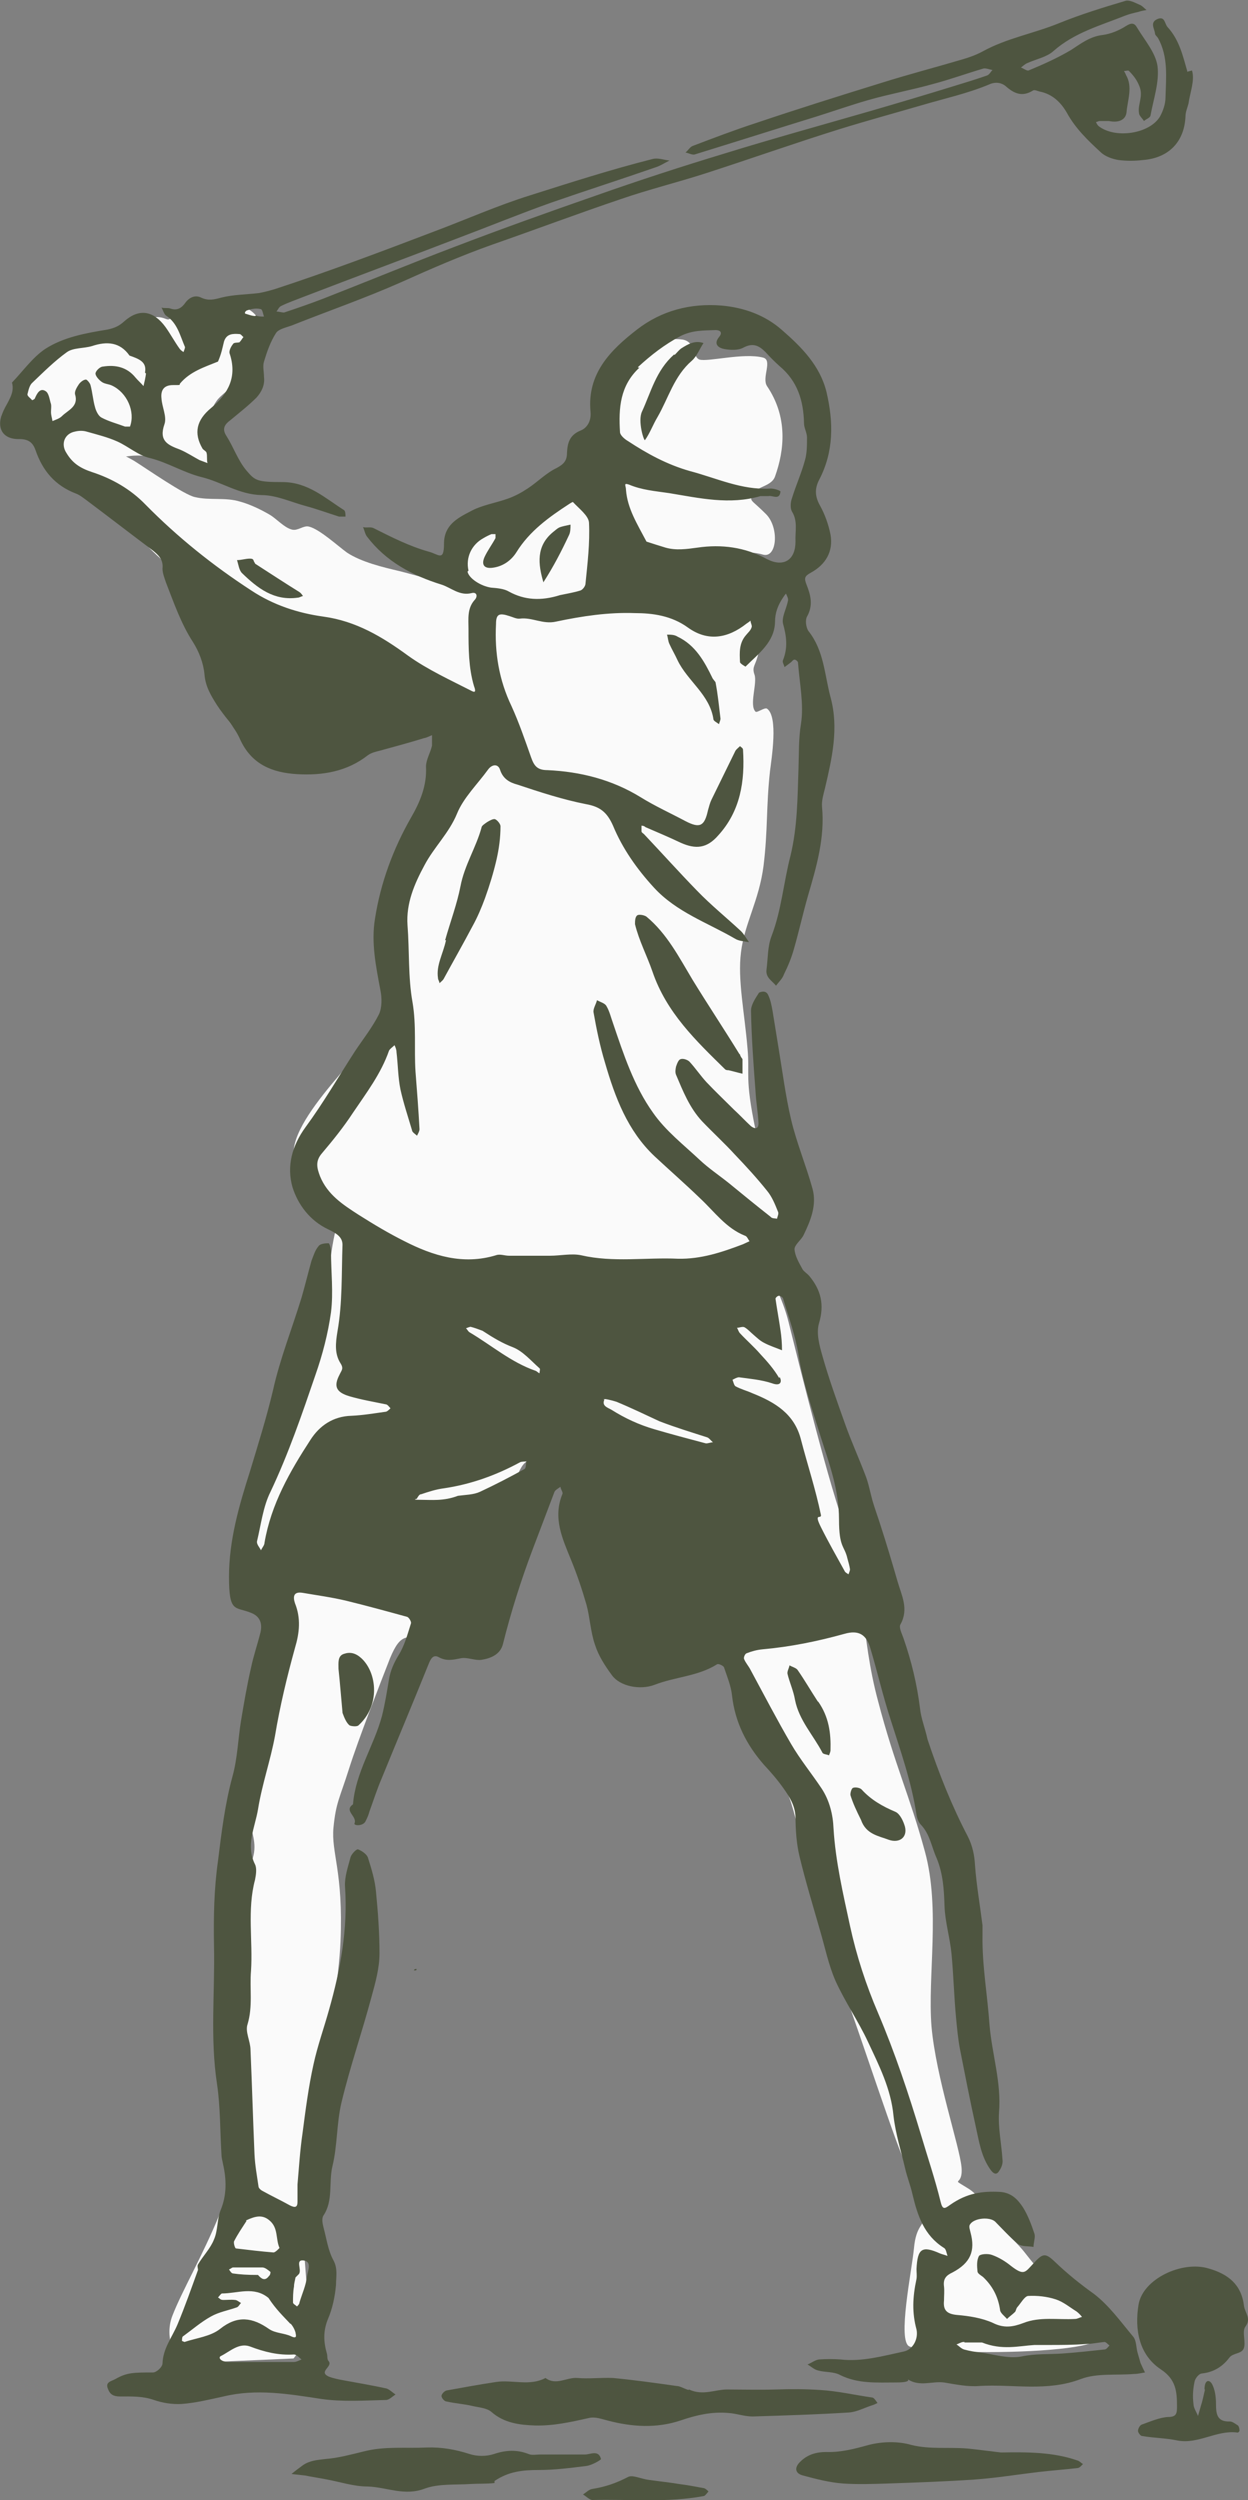 <?xml version="1.0" encoding="UTF-8"?>
<svg id="a" xmlns="http://www.w3.org/2000/svg" version="1.1" viewBox="0 0 249.6 499.9">
  <rect x="0" y="0" width="249.6" height="499.9" fill="#808080" stroke="none"/>
  <!-- Generator: Adobe Illustrator 29.5.1, SVG Export Plug-In . SVG Version: 2.1.0 Build 141)  -->
  <defs>
    <style>
      .st0 {
        fill: #fafafa;
        fill-rule: evenodd;
      }

      .st1 {
        fill: #4e5540;
      }
    </style>
  </defs>
  <g id="the_white_parts">
    <path class="st0" d="M90.9,141.1c-.8,0-2.8,1.9-2.8,2.4.4,5.2-.9,10.7-1.6,15.8-1.1,7.3-8.1,14.6-9.5,26.4-.8,6.2.3,16.1-.6,18.6-1.4,4.3-19.7,19.9-17.5,27.6,5,17.4,15.9,19.6,32.1,21.2,8.5.9,16.7,3.4,25.4,2.7,4.6-.4,8.7-2.7,13.2-3.3,6.6-.8,12.4,4.4,19.2,2.2,2.9-1,4.4-4.1,5.4-6.7,4.7-11.6-.9-11.5-3.1-22.1s-1.1-10.9-1.6-16.3c-.6-7.2-2-13.7-1.3-19.2.7-5.7,3.6-10.3,4.5-17.2.9-7.3.5-11.7,1.3-19,.3-2.5,1.7-10.9-.6-12.5-.5-.3-2,.9-2.3.6-1.3-1.3.4-5.7-.2-7.4-.6-1.7.3-1.8.8-4.4.8-3.8,2.5-7.4,3.9-10.8,1.4-3.3-3.2-4.8-3.6-5-7-3.9-2.8-4.8.6-3.8,2.8.8,3.3-5.4.6-8.1s-3.1-2.5-2.9-3.4c.4-2.2,3.9-1.9,4.7-4.1,1.9-5.3,2.6-11.9-1.6-18.1-1.1-1.7,1.2-5.2-.8-5.7-3.9-1-11,.9-12.7.4-1.4-.5-.8-3.6-3.4-4-6.9-1-13.4,6.2-17.1,11.1-1.8,2.4-.5,7.1-1.8,9.8-.6,1.2-3,1.8-3.8,2.5-1.1,1.1.2,4.2-1.6,5.4-5,3.3-21,8.9-23.1,15.1-1.4,4.3,4.4,4.2,5.6,6.5.7,1.3-3.2,8.2-3.4,10.2-.3,1.8,6.4,11.1,3.6,12.5-1.1.5-2.6.3-3.9.2h0Z"/>
    <path class="st0" d="M94.2,145.9c-1.6-.5-2.7-1.6-4.5-1.7-6.9-.6-11.8,2-18,4.5-2.1.8-4.8.3-7.1.6-4.1.5-7.2,2.7-11.5.9-5-2.2-8.7-6.6-10.1-11.9-.8-2.9-.3-6.1-1.1-9-1.1-4.1-3.8-6.9-5.7-10.6-1.1-2.3-2.2-5.2-4.1-7-4.1-3.7-7.6-8-11.8-11.7-2.6-2.3-6.4-3.7-9.3-5.6-.9-.6-4.5-5.6-3.5-6.6.2-.2.4-.9.8-1.3,3.9-3.9,10.6-1.1,15,.4,1.8.6,3.4,1.9,5.2,2.6.1,0,2.2,1,2.2,1,0-.4-.9-1.5-1.1-2.1-.5-1.6-.7-3.3-1-5-.6-3.5,1.5-7,.7-9.4-.8-2.3-3.3-3.2-4-5.3-.4-1.2-.6-3.6,1.1-4.2,1.5-.5,3.2-1.1,4.9-1.1s2,.7,2.6.4c.8-.4,1.6-1.7,2.5-2.2,1.7-.9,3.2,1.7,4.7,1.4.8-.2,1.1-1.1,1.8-1.5,3.1-1.5,7.5-.3,8.8,2.4,1,2-2.5,4.8-3.2,6.3-1.1,2.2-1,4.7-2.1,6.7-.7,1.3-2.3,2.1-3.1,3.3-1,1.4-1.6,3.2-2.2,4.8-.7,2,0,4.1.6,6.1.2.7,1.3,2.9.9,3.6-.4.8-3.9-.4-4.4-.5-2.4-.6-4.3-2.3-6.6-3.1-2.2-.8-4.6-.8-6.8-1.6h-.4c-2.1-.8-5-2-5-1.8s1.2.9,1.4,1c1.9,1.5,4.1,2.3,6.1,3.5,2.4,1.5,10,6.8,12.1,7.2,2.9.7,6.1,0,9,.9,1.9.5,4.2,1.6,5.9,2.6,1.4.8,2.9,2.6,4.5,3,1.2.3,2.3-.9,3.4-.6,2.1.5,5.8,3.9,7.6,5.2,2.9,1.9,7.1,2.9,10.5,3.7,3.2.8,6.6,1.9,9.8,2.4,2.5.4,5.5.4,7.2,2.4,1.9,2.3,1.1,6.1,1.5,8.8.4,3.2,2.1,6.3,2.3,9.4.6,7.2-2.5,7.1-6.6,8.2h0v.5Z"/>
    <path class="st0" d="M16.6,90.5c-1.3,0-6.6,0-7.6-.7-1.7-1-3.1-2.5-4.9-3.3-1-.4-2.4,0-3.2-.5-.8-.6-.8-2.6-.4-3.4,1.1-2.5,2.8-4.9,4.4-7.1,1-1.3,1.6-2.4,3-3.5.8-.6,1.8-.7,2.7-1.1,1.2-.4,2.4-.9,3.5-1.4,1.4-.7,2.9-1.7,4.4-2.2,3.7-1.1,8.1.2,11.2,2.4,1.3.9,3.3,2.7,3.6,4.2.3,1.3,0,2.9.2,4.3.5,2.5,2.3,5,2.2,7.6,0,.7-.3,1.3-.5,1.9-.3.7-.5,1.7-1,2.3-1.6,1.9-4.9,1-7,1.1-1.4,0-2.5.4-3.9.2-1.3-.2-2.5-.8-3.9-1-.9,0-1.9.2-2.8,0h0v.2Z"/>
    <path class="st0" d="M35.7,472.6l23-1s2.9-3,2.8-10c0-6.9-1.7-18.5-1.2-23.9s7.2-35.3,7.8-49.4-1.9-17.8-1.4-22.9c.5-5,1.2-5.7,3.1-11.7s6.1-16.7,8.2-22.1c2.2-5.3,3.4-4.3,7.8-4,4.5.3,7.2,2.4,8.8-.8,1.6-3.1,6.9-31.4,10.4-34.3,3.5-3,7.3-10.6,9.3,3.6s5.6,34.5,7.8,36.1,9.8.5,14.2-1.6,7-2.3,8.4,1.5,11,21.9,13.1,27.2c2.1,5.3,6.1,26.9,9,33.5,2.8,6.6,10.7,31.1,13.5,38s4.4,11.5,4.5,12.8c0,1.3-1.6,1.5-2,5.9s-3.4,18.7-.9,19.7c2.4,1,15.6,1.5,26.2.8,10.6-.7,15.3-2.3,12.2-5.8-3.2-3.5-10-7.2-13.2-11.1s-1.8-2.6-6.9-7.7c-5.1-5-3.5-6-6.9-8-3.4-2.1-.6,0-1-4.1-.4-4.2-5.1-17.9-6-28.1-.8-10.1,1.8-23.5-1.3-34.9s-6-17.2-9.4-30.2c-3.5-13-2.7-24.4-6.2-33.5s-9.4-33.1-11.7-42.3c-2.3-9.2-9.8-19.1-9.8-19.1,0,0-38.9-2.6-47-2.4-8.1.2-30.6-3.7-32.4-.5s-2.4,9-3.2,16.2c-.8,7.2.7,6.6-5,16.5-5.7,9.9-14,31.2-13.9,36.4s4.4,6.8,5.7,10.4,4.4,8.9,2.1,18.4c-2.2,9.5-4.6,18.5-4.4,22.2.2,3.6,1.6,5.6.9,8.6s-2.6,9.2-4.4,20.2c-1.8,11,0,19.3,0,29.6s1,13.7-2.4,22-7.5,15.3-9.4,20.2c-1.9,4.8,1.2,9.3,1.2,9.3h0v.3Z"/>
  </g>
  <g id="the_green_parts">
    <path class="st1" d="M129.9,495.9c2.2.3,4.1.5,5.9.8,1.6.2,3.2.5,4.8.8.4,0,.8.4,1.1.7-.3.3-.6.8-.9.9-7.4,1.4-14.9.6-22.3.8-.6,0-1.2-.7-1.9-1.1.6-.4,1.2-1,1.8-1.1,2.6-.4,4.9-1.2,7.2-2.4.9-.5,2.6.4,4.3.6h0Z"/>
    <path class="st1" d="M99,496.5c-1.8.2-3.3.1-4.9.2-3,.2-6.3-.1-9.1.9-4.1,1.6-7.7-.3-11.5-.4-2.7,0-5.4-.9-8.1-1.4-1.5-.3-2.9-.5-4.4-.8-.9-.1-1.8-.2-2.7-.3.7-.6,1.4-1.1,2.2-1.7,1.4-1,2.9-1.1,4.6-1.3,2.6-.2,5.1-.9,7.6-1.5,4.2-1.1,8.4-.6,12.7-.8,2.9-.1,5.7.4,8.5,1.3,1.5.5,3.4.5,4.9,0,2.4-.8,4.6-.9,6.9,0,.7.3,1.5.1,2.3.1h9c1.1,0,2.7-1,3.2.9,0,.2-1.9,1.3-3,1.4-3.2.4-6.3.8-9.5.8s-6,.3-8.8,2.2h0v.4Z"/>
    <path class="st1" d="M200,490.4c5.5-.1,10.6-.1,15.5,1.6.4.1.7.5,1.1.7-.3.3-.6.7-1,.8-2.6.3-5.3.5-7.9.8-4.2.5-8.5,1.2-12.7,1.5-5.8.4-11.6.6-17.4.8-3,.1-6.1.2-9,0-2.7-.2-5.4-.9-8-1.6-1.6-.4-1.8-1.6-.5-2.8,1.4-1.4,3.2-1.9,5.1-1.9,2.9.1,5.6-.6,8.5-1.4,2.7-.7,5.9-.8,8.6,0,3.7.9,7.4.4,11.1.7,2.1.2,4.2.5,6.8.8h-.2Z"/>
    <path class="st1" d="M240.9,477.8c0-1.9.9-2.1,1.5-1.1.6,1.1.8,2.6.8,4,0,2,.2,3.6,2.8,3.5.5,0,1.1.5,1.6.8.2.2.3.7.3,1s-.4.5-.5.4c-4.1-.5-7.8,2.4-11.9,1.6-2.4-.5-4.8-.5-7.1-.9-.3,0-.8-.7-.8-1,0-.5.4-1.2.8-1.3,1.7-.6,3.5-1.4,5.2-1.5,1.7,0,1.8-.7,1.8-2.1,0-3-.2-5.4-3.2-7.4-4.4-2.9-5.3-8-4.5-12.9.8-5.2,8.7-8.9,14-7.3,3.9,1.1,6.6,3.2,7.1,7.5.2,1.4,1.5,2.5.3,4.1-.8,1,.2,3.3-.4,4.5-.5,1-2.1.8-2.8,1.7-1.2,1.6-2.9,2.9-5.5,3.2-.6,0-1.4,1-1.5,1.7-.3,1.4-.4,2.9-.2,4.4,0,.8.6,1.6.9,2.4.2-.7.4-1.4.6-2.1.3-.9.5-1.9.8-3.2h-.1Z"/>
    <path class="st1" d="M137.8,477.8c2.8,1.3,5.2,0,7.6,0s6.6.1,9.8,0c2.9-.1,5.9-.1,8.8.1,3.5.2,6.9,1,10.4,1.5.4,0,.8.7,1.1,1.1-.4.2-.8.4-1.2.5-1.5.5-3,1.3-4.5,1.4-6.4.4-12.9.6-19.3.8-1.6,0-3.2-.6-4.8-.7-3.3-.3-6.4.4-9.6,1.5-4.8,1.6-9.7,1.3-14.6,0-1.2-.3-2.5-.8-3.7-.5-3.6.8-7.1,1.6-10.8,1.5-3.1-.1-6.2-.5-8.7-2.7-.9-.8-2.5-.9-3.8-1.2-1.7-.4-3.4-.5-5.2-.9-.4,0-1-.7-1-1.1s.6-1,1-1.1c3.3-.6,6.6-1.2,9.9-1.7s6.7.9,9.9-.8c2.1,1.6,4.3-.2,6.4,0,2.3.2,4.7-.1,7.1,0,4.2.4,8.5,1,12.7,1.6.7,0,1.4.5,2.4.8h0Z"/>
    <path class="st1" d="M237.5,14.4c-.9-3.1-1.6-6.4-4-9-.6-.7-.5-2.2-2-1.6-1.6.7-.6,1.9-.5,2.9,0,.3.4.6.6.9,2.1,3.8,1.6,7.9,1.5,11.9,0,1.3-.5,2.7-1.1,3.8-2.1,3.5-9,4.5-12.3,1.9-.2-.2-.4-.5-.5-.8.2,0,.5-.2.7-.2h1.9c1.9.4,3.3-.2,3.5-1.7.2-2.5,1.3-5.1-.1-7.5-.1-.3-.3-.6-.4-.8.4,0,.9-.2,1,0,.9.9,1.6,1.8,2.1,3.1.8,2-.4,3.6-.1,5.3,0,.5.6,1,1,1.6.4-.4,1.2-.6,1.3-1.1.6-3.3,1.8-6.7,1.4-9.9-.4-2.7-2.6-5.2-4.1-7.7-.5-.9-1.1-1-2.2-.3-1.4.9-3.1,1.6-4.7,1.8-2.5.3-4.3,1.7-6.3,3-2.7,1.6-5.6,2.9-8.5,4.1-.3.1-1-.4-1.5-.6.4-.3.8-.7,1.3-.9,1.8-.8,3.9-1.2,5.2-2.4,4.2-3.7,9.4-5.1,14.4-7.1.8-.3,1.6-.5,2.5-.7.6-.2,1.1-.3,1.7-.4-.5-.4-.9-.9-1.5-1.1-.9-.4-2-1-2.8-.7-4.4,1.3-8.9,2.7-13.1,4.4-5.1,2.1-10.5,3-15.4,5.7-1.3.7-2.7,1.2-4.1,1.6-5.4,1.6-10.8,3-16.2,4.7-8.4,2.6-16.7,5.2-25,8-4.3,1.4-8.5,3-12.7,4.6-.5.2-.9.9-1.4,1.3.6.1,1.3.5,1.8.4,8.1-2.5,16.3-5.1,24.4-7.6,3.5-1.1,6.9-2.3,10.4-3.3,4.2-1.2,8.6-2,12.9-3.2,3.4-.9,6.7-2.1,10.1-3.1.5-.1,1.2.2,1.8.3-.4.4-.6.9-1.1,1.1-2.3.8-4.6,1.5-6.9,2.2-5.5,1.7-10.9,3.3-16.4,4.9-9.7,2.8-19.5,5.5-29.2,8.5-8.6,2.6-17.2,5.4-25.7,8.4-9.5,3.3-19,6.7-28.4,10.3-8.7,3.3-17.4,6.9-26.1,10.3-2.6,1-5.2,1.9-7.9,2.8-.4,0-1-.2-1.5-.2.3-.4.5-.9.9-1.1,1.4-.7,2.9-1.2,4.4-1.8,10.4-4,20.9-7.9,31.3-11.9,6.1-2.3,12.2-4.8,18.4-7,6.9-2.4,13.8-4.6,20.7-7,1-.3,1.9-.9,2.9-1.4-1.1-.1-2.3-.6-3.4-.3-8.3,2.1-16.4,4.7-24.6,7.3-6.4,2-12.7,4.8-19.1,7.2-10.5,4-21.1,8-31.8,11.5-1,.3-2.1.6-3.2.8-2.5.3-5.1.3-7.5.9-1.5.4-2.6.7-4.1,0-1-.5-2.2-.2-3.1,1-.7,1-1.6,1.7-3,1.2-.5-.2-1.2,0-1.8-.2.3.5.5,1.3.9,1.6,2.3,1.5,2.8,4,3.8,6.3,0,.3-.2.7-.3,1-.3-.2-.6-.4-.8-.7-1-1.4-1.8-2.9-2.8-4.3-2.4-3.3-5.3-3.8-8.3-1.1-1,.9-1.9,1.3-3.3,1.6-4.3.7-8.8,1.5-12.5,3.9-2.5,1.7-4.4,4.4-6.6,6.7.6,2.2-.9,3.8-1.7,5.6-1.6,3.3-.3,5.8,3.2,5.7,1.9,0,2.7.8,3.2,2.2,1.4,4.1,3.9,7.1,8.1,8.7.8.3,1.5.9,2.2,1.4,4.4,3.3,8.8,6.7,13.2,10,1.1.9,2.1,1.8,1.9,3.6,0,.9.4,1.9.7,2.8,1.6,4.1,3,8.2,5.4,11.9,1.2,1.9,2.1,4.2,2.3,6.5.2,2.4,1.3,4.2,2.5,6.1,1.5,2.3,3.5,4.3,4.6,6.8,2.3,5.1,6.5,6.7,11.4,7,5.1.3,10-.5,14.2-3.8.7-.5,1.6-.7,2.4-.9,2.9-.8,5.9-1.6,8.8-2.5.6-.1,1.1-.4,1.6-.6v2.1c-.3,1.4-1.2,2.8-1.2,4.2.2,3.8-1.2,7.1-3,10.2-3.6,6.3-6.1,13.1-7.2,20.2-.8,4.8.2,9.6,1.1,14.4.3,1.5.3,3.4-.3,4.7-1.3,2.6-3.2,5-4.8,7.4-3.3,5.1-6.3,10.3-9.9,15.2-2.7,3.7-3.8,7.8-2.6,12,1.1,3.5,3.5,6.7,7.1,8.4,1.4.7,2.9,1.4,2.9,3.1-.2,5.8,0,11.6-1,17.3-.4,2.4-.6,4.5.6,6.4.7,1.1.2,1.4-.2,2.3-1.2,2.3-.7,3.5,2,4.3,2.4.7,4.8,1.1,7.2,1.6.4,0,.7.5,1,.8-.3.3-.7.7-1,.7-2.2.3-4.5.7-6.8.8-3.7.1-6.4,2-8.2,4.8-4.1,6.3-7.9,12.9-9.2,20.6,0,.5-.5,1-.7,1.5-.3-.6-.9-1.2-.8-1.8.8-3.3,1.2-6.9,2.7-9.9,3.6-7.6,6.3-15.5,9-23.4,1.4-4,2.5-8.2,3.1-12.5.5-4,0-8.1,0-12.2,0-.6-.3-1.6-.5-1.6-.7,0-1.7.1-2,.6-.7.8-1,1.9-1.4,2.9-.7,2.5-1.3,5-2,7.4-1.9,6.2-4.3,12.2-5.7,18.5-1.3,5.5-3,10.9-4.6,16.2-2.2,6.9-4.2,13.8-4.2,21.1s1.2,5.9,4.4,7.2c1.8.7,2.3,2.1,1.9,3.9-.6,2.4-1.4,4.7-1.9,7.1-.8,3.5-1.4,7-2,10.6-.6,3.7-.7,7.5-1.7,11.1-1.5,5.5-2.2,11.2-2.9,16.9-.8,5.6-.9,11.3-.8,17,.2,9.2-.8,18.4.6,27.6.7,4.7.6,9.5.9,14.2,0,.6.2,1.2.3,1.8.7,3.1.8,6.2-.5,9.3-.7,1.8-.5,4-1.3,5.8-.7,1.8-2.2,3.3-3.2,5-.2.3,0,.8,0,1.1-1.3,3.6-2.6,7.3-4.1,10.9-1.1,2.6-2.9,4.8-3,7.8,0,.7-1.2,1.8-1.9,1.8-3.9,0-5.2,0-7.5,1.3-.9.5-2.1.6-1.5,2,.4,1.1,1.1,1.5,2.4,1.5,2.3,0,4.5-.1,6.8.7,1.7.6,3.7.9,5.5.8,2.8-.2,5.6-.9,8.4-1.5,6.6-1.6,13-.5,19.6.5,4.2.6,8.6.3,12.9.2.6,0,1.3-.7,1.9-1.1-.6-.4-1.2-1-1.8-1.2-2.8-.6-5.6-1.1-8.4-1.6-1.1-.2-2.2-.4-3.2-.8-2.1-1,1-2,0-3.1-.3-.3-.2-1-.3-1.4-.7-2.4-.8-4.6.2-7,.9-2.1,1.4-4.5,1.6-6.8,0-1.6.4-3.2-.5-4.9-1.1-2-1.4-4.4-2-6.6-.2-.8-.4-1.8,0-2.4,2-3,1-6.6,1.8-9.9,1-4.1.8-8.5,1.8-12.7,1.7-7.1,4.1-14,6-21.1.8-2.9,1.6-5.8,1.6-8.7,0-4.1-.3-8.2-.7-12.3-.2-2.3-.9-4.6-1.6-6.8-.2-.7-1.2-1.4-2-1.7-.3-.1-1.3.9-1.5,1.6-.5,1.9-1.2,3.9-1.1,5.8.6,8.5-.9,16.6-3.2,24.7-1,3.6-2.3,7.2-3.1,10.9-1,4.5-1.6,9.2-2.2,13.8-.5,3.4-.7,6.8-1,10.2v3.5c0,1.1-.5,1.2-1.5.7-1.8-1-3.7-1.9-5.5-2.9-.4-.2-.8-.6-.8-.9-.3-2.1-.7-4.2-.8-6.4-.3-7-.5-14-.8-20.9,0-1.7-1.1-3.6-.6-5.1,1.1-3.6.4-7.2.7-10.7.4-6-.8-12.2.8-18.2.2-1,.4-2.3,0-3.1-1.9-3.8,0-7.4.6-11,.8-5,2.5-9.8,3.4-14.7,1-6,2.4-11.8,4-17.6.9-3,1.2-5.9,0-8.9-.4-1.2-.4-2.4,1.5-2.1,2.9.5,5.9.9,8.8,1.6,4.1,1,8.1,2.1,12.1,3.2.4.1.9,1,.8,1.3-.7,2.2-1.3,4.5-2.5,6.4-.9,1.5-1.6,3-1.9,4.8-.4,2.4-.8,4.9-1.4,7.3-1.6,6-5.3,11.3-5.8,17.7-1.9,1.3.9,2.4.3,3.8-.2.5,1.7.6,2.2-.4s.6-1.3.8-2c.8-2.2,1.5-4.4,2.4-6.5,3.1-7.6,6.3-15.2,9.4-22.9.4-1,.9-2.1,2.1-1.4,1.5.8,2.8.5,4.3.2,1.3-.3,2.9.5,4.2.3,1.9-.3,3.8-1.1,4.3-3.2,1.6-6.4,3.6-12.7,5.9-18.8,1.5-3.9,2.9-7.7,4.4-11.6.2-.4.8-.7,1.2-1,0,.5.5,1,.4,1.4-2,4.8,0,9,1.7,13.2,1.2,2.9,2.2,5.9,3.1,9,.7,2.6.8,5.4,1.7,8,.7,2.2,2,4.2,3.4,6.1,1.6,2.2,5.6,3,8.5,1.9,4.1-1.6,8.7-1.7,12.5-4.1.3-.2,1.3.3,1.4.6.6,1.8,1.4,3.7,1.6,5.6.6,5.4,2.9,9.9,6.4,13.9,1.4,1.5,2.7,3,3.9,4.7s2.3,3.4,2.4,5.7c0,2.6.2,5.4.8,7.9,1.2,5,2.7,9.9,4.1,14.8,1,3.4,1.7,6.9,3.1,10.1,1.9,4.2,4.6,8.1,6.5,12.2,2.2,4.7,4.6,9.4,5.1,14.8.4,3.5,1.5,7,2.3,10.4.4,1.8,1.1,3.5,1.5,5.3,1,4.2,2.3,8.2,6.3,10.7.4.2.5,1,.7,1.6-.5-.2-1-.3-1.5-.5-3.6-1.6-4.5-1-4.7,3.1,0,.7.1,1.3,0,2-.8,3.7-.9,6.8,0,10.1.4,1.9-.7,4-2.5,4.4-4.2.9-8.4,2.1-12.7,1.6-1.4-.1-2.9-.1-4.3,0-.8.1-1.5.7-2.3,1,.7.4,1.3,1,2.1,1.2,1.4.4,3.1.2,4.4.9,3.6,1.8,7.4,1.5,11.2,1.5s1.9-.9,2.4-.6c2.4,1.5,4.8.3,7.2.6,2.4.4,4.8.9,7.1.7,6.7-.4,13.5,1.2,20.3-1.4,3.2-1.2,7.1-.7,10.6-1,.8,0,1.5-.2,2.2-.3-.3-.6-.6-1.2-.9-1.9-.2-.7-.4-1.4-.6-2.1-.3-1.1-.2-2.4-.9-3.2-2.5-3-4.8-6.2-7.8-8.5-2.8-2-5.4-4.1-7.9-6.5-1.9-1.8-2.4-1.6-4.3.5-1.6,1.7-1.8,2.4-4.4.4-1.1-.9-2.4-1.7-3.8-2.2-.8-.3-2.3-.2-2.6.2-.5.9-.4,2.1-.3,3.1,0,.4.7.8,1.1,1.1,1.9,1.8,3,3.9,3.4,6.5,0,.7.9,1.3,1.4,1.9.5-.5,1.1-.9,1.6-1.4.2-.2.2-.7.5-1,.7-.8,1.4-2.1,2.1-2.2,1.8-.1,3.8.1,5.6.7,1.5.5,2.8,1.6,4.1,2.4.4.3.8.7,1.1,1.1-.5.1-.9.4-1.4.4-3.4.2-7-.5-10.3.8-2.1.8-3.9,1.1-6.1,0-2.2-1-4.8-1.4-7.2-1.6-2.1-.2-2.8-1-2.6-2.9,0-.9.1-1.9,0-2.8-.2-1.5.4-2.2,1.7-2.8,3.6-1.9,4.6-4.3,3.6-8-.1-.5-.4-1.2-.1-1.6.8-1.3,4-1.6,5.1-.5s2.9,3.1,4.5,4.4c.8.6,2.1.4,3.1.6,0-.9.4-1.9.2-2.6-.6-1.8-1.3-3.7-2.3-5.3-1-1.5-2.2-2.9-4.5-3.1-3.6-.2-6.7.2-10.1,2.6-1.1.8-1.5,1-1.9-.7-1.1-4.5-2.6-8.9-3.9-13.3-2.5-8.3-5.2-16.4-8.6-24.4-2.4-5.6-4.3-11.4-5.6-17.4-1.4-6.5-2.9-12.9-3.3-19.5-.1-2.7-.8-5.6-2.4-8-2-3-4.3-5.8-6.1-8.9-2.8-4.8-5.4-9.8-8.1-14.8-.4-.8-1-1.4-1.3-2.2-.1-.3.2-1,.5-1.1,1-.4,2.1-.7,3.2-.8,5.6-.5,11-1.6,16.4-3.1,2.8-.8,4.4.1,5.2,3,1.4,4.7,2.5,9.5,4,14.1,2,6.3,4.2,12.5,5.2,19.1.1.7.4,1.5.9,2,1.8,1.9,2.1,4.4,3.1,6.6,1.3,3.1,1.5,6.3,1.6,9.6.1,3.2,1.1,6.4,1.4,9.6.4,4.2.5,8.4.9,12.7.2,2.1.4,4.3.8,6.4,1,5.1,2,10.2,3.1,15.2.7,3.1,1.1,6.3,3.1,9,.8,1,1.3.7,1.7,0,.4-.6.7-1.4.6-2.1-.2-3.2-.9-6.4-.7-9.5.5-6-1.4-11.6-1.9-17.5-.4-5.9-1.5-11.9-1.4-17.9v-2c-.5-4-1.2-8-1.5-12-.1-2-.5-3.9-1.4-5.7-3.2-6.1-5.8-12.6-8.1-19.5-.5-2.3-1.3-4.2-1.5-6.2-.6-4.8-1.7-9.4-3.3-14-.3-.9-1-2.2-.6-2.8,1.7-3.1.2-5.8-.6-8.6-1.1-3.8-2.2-7.5-3.4-11.2-.5-1.6-1.1-3.2-1.6-4.9-.5-1.8-.8-3.6-1.5-5.3-1.3-3.4-2.8-6.7-4-10.1-1.6-4.5-3.2-8.9-4.5-13.5-.6-2.1-1.3-4.6-.7-6.6,1.1-3.7.4-6.6-1.9-9.4-.4-.5-1.1-.9-1.4-1.4-.7-1.3-1.5-2.6-1.6-4,0-.9,1.3-1.8,1.8-2.8,1.4-2.9,2.7-6,1.8-9.3-1.3-4.7-3.2-9.2-4.3-13.9s-1.7-9.5-2.5-14.3c-.4-2.5-.8-4.9-1.2-7.4-.2-1.1-.4-2.2-.9-3.2s-1.6-.5-1.8-.4c-.7,1.1-1.6,2.4-1.6,3.6.1,5.4.5,10.8.9,16.1.1,2.1.5,4.3.6,6.4,0,1.2-.7,1.2-1.5.6-1.2-1.1-2.2-2.2-3.4-3.3-1.8-1.8-3.7-3.6-5.5-5.5-1.2-1.3-2.2-2.8-3.4-4.1-.4-.4-1.3-.7-1.8-.5-.4.1-.7.9-.9,1.5-.1.5-.2,1.1,0,1.6,1.4,3.3,2.7,6.6,5.2,9.3,2.2,2.3,4.5,4.4,6.6,6.7,2.2,2.3,4.4,4.7,6.4,7.2,1,1.2,1.6,2.7,2.2,4.2.2.4-.1.9-.2,1.4-.4-.1-1,0-1.3-.4-2.8-2.2-5.5-4.4-8.3-6.7-2-1.6-4.1-3-5.9-4.7-3.2-3-6.8-5.8-9.3-9.4-3.8-5.3-5.9-11.7-8-17.9-.4-1.1-.7-2.4-1.3-3.4-.3-.6-1.2-.8-1.9-1.2-.2.8-.8,1.7-.7,2.4.6,3.4,1.3,6.8,2.3,10.1,2,6.9,4.5,13.6,9.9,18.7,3,2.8,6.1,5.5,9.1,8.4,2.9,2.7,5.2,6,9,7.5.4.1.6.7.9,1.1-.4.2-.9.4-1.3.6-4.2,1.6-8.4,3-13,2.9-6.4-.3-12.9.8-19.4-.7-1.9-.4-4.1.1-6.2.1h-8.2c-.9,0-1.8-.4-2.6-.1-6.6,2-12.6.1-18.3-2.8-3.2-1.6-6.2-3.4-9.2-5.3-3.1-2-6.2-4-7.7-7.7-.6-1.6-1-3,.4-4.6,2.2-2.6,4.3-5.2,6.2-8.1,2.7-4,5.6-7.8,7.2-12.4.2-.4.7-.7,1.1-1.1.2.4.4.9.4,1.4.3,2.5.3,5.1.8,7.5.6,2.7,1.5,5.4,2.3,8.1,0,.4.7.8,1,1.1.2-.4.5-.9.5-1.3-.2-3.8-.5-7.7-.8-11.5-.3-4.6.2-9.2-.6-13.9-.9-5-.6-10.3-1-15.4-.3-4.4,1.4-8.3,3.4-12,1.9-3.6,4.9-6.4,6.5-10.3,1.3-3.2,4.1-5.9,6.2-8.8.8-1.1,2-1.2,2.4,0,.6,1.9,2,2.6,3.5,3,4.5,1.5,9.1,3,13.7,3.9,2.8.5,4.2,1.6,5.4,4.3,1.9,4.6,4.8,8.7,8.2,12.4,4.5,4.9,10.7,7,16.2,10.2.8.5,1.8.5,2.8.7-.5-.7-1-1.6-1.6-2.2-2.9-2.7-6-5.2-8.8-8.1-3.6-3.7-7.1-7.6-10.6-11.3-.2-.2-.5-.3-.5-.6v-1.1c.3,0,.6.1.8.3,2.3,1,4.7,2,7,3.1,3.1,1.4,5.3,1.1,7.5-1.4,4.5-4.9,5.4-10.9,5-17.2,0-.3-.4-.5-.6-.7-.3.3-.7.6-.9.9-1.6,3.3-3.2,6.5-4.8,9.8-.3.6-.5,1.4-.7,2.1-.7,3.2-1.6,3.7-4.5,2.2-3-1.6-6.1-3-9-4.8-5.7-3.5-12-5.1-18.6-5.4-2.1,0-2.7-.9-3.3-2.6-1.2-3.4-2.4-6.9-3.9-10.2-2.5-5.2-3.4-10.7-3.1-16.4,0-2,.6-2.3,2.7-1.6.7.2,1.4.6,2.1.5,2.4-.3,4.6,1.2,7.2.6,5.2-1.1,10.5-1.9,15.8-1.7,3.5,0,7.3.5,10.6,2.9,3.9,2.8,7.9,2.2,11.7-.8.3-.2.6-.4.8-.6,0,.5.4,1,.2,1.4-.2.6-.7,1-1.1,1.5-1.4,1.6-1.3,3.5-1.2,5.4,0,.3,1.1.9,1.1.9,2.6-2.6,5.8-4.9,5.9-8.9,0-1.9.6-3.4,1.6-4.9.2-.3.4-.6.6-.8.2.5.5,1,.4,1.4-.3,1.6-1.3,3.3-1,4.6.7,2.5,1,4.8,0,7.3-.2.4.2.9.3,1.4.4-.3.8-.6,1.2-.9.3-.2.5-.6.8-.6s.7.4.7.6c.3,4.1,1.2,8.3.6,12.2-.5,3-.4,6-.5,8.9-.2,5.9-.2,11.7-1.6,17.5-1.4,5.4-1.8,10.9-3.8,16.1-.8,2.1-.7,4.4-1,6.7-.2,1.6,1.1,2.2,1.9,3.2.6-.8,1.3-1.4,1.6-2.3.8-1.6,1.5-3.3,2-5.1,1-3.5,1.8-7.1,2.8-10.6,1.7-5.8,3.4-11.6,2.8-17.8-.1-1.2.3-2.5.6-3.7,1.4-6,2.8-12,1.1-18.2-1.2-4.5-1.3-9.3-4.4-13.2-.5-.7-.7-2.2-.3-2.9,1.3-2.3.7-4.4-.1-6.4-.5-1.3-.4-1.7.9-2.4,2.9-1.6,4.5-4.2,3.9-7.6-.4-2-1.1-4-2.1-5.8s-1.1-3.3-.2-5.1c3-5.7,2.9-11.6,1.5-17.6-1.3-5.3-5-9-8.9-12.4-3.4-3-7.6-4.5-12.1-4.9-6.2-.5-12,1-16.9,4.8-5.3,4.1-10,8.8-9.3,16.4.2,1.9-.7,3.3-2,3.8-2.2.9-2.6,2.5-2.7,4.4,0,1.6-.6,2.3-2.1,3.1-2.1,1-3.8,2.8-5.8,4.1-1.2.8-2.5,1.5-3.9,2-2.5.9-5.3,1.3-7.6,2.6-2.5,1.3-5.2,2.7-5.2,6.4s-1.1,2.1-3.1,1.6c-3.9-1.1-7.4-2.9-11-4.7-.6-.3-1.4,0-2.1-.2.3.6.4,1.4.8,1.9,3.8,5,9.1,7.8,14.9,9.6,1.9.6,3.6,2.3,6,1.7,1.1-.3,1.3.7.6,1.4-1.5,1.7-1.2,3.8-1.2,5.8,0,3.8,0,7.7,1.1,11.4.3.8.4,1.4-.4,1-4.3-2.2-8.9-4.3-12.8-7.1-5.2-3.8-10.4-6.9-16.9-7.8-5.1-.7-10-2.3-14.4-5.2-7.7-5-14.8-10.7-21.2-17.2-3-3.1-6.7-5.2-10.7-6.5-2.4-.8-3.9-1.8-5.1-3.8-1.2-1.8-.4-3.9,1.7-4.3.8-.2,1.6-.2,2.3,0,2.1.6,4.2,1.1,6.2,2,2.2,1,4.2,2.8,6.5,3.3,3.6.9,6.7,2.9,10.3,3.8,4.1,1,7.5,3.5,12,3.6,3,0,5.9,1.4,8.9,2.2,2.2.6,4.4,1.4,6.6,2.1.4,0,.9,0,1.3,0,0-.4,0-1.1-.3-1.3-3.8-2.4-7.2-5.6-12.3-5.6s-5.5-.3-7.2-2.3-2.6-4.7-4-6.9c-1-1.5-.3-2.4.8-3.2,1.8-1.5,3.6-2.9,5.2-4.5,1-1.1,1.7-2.5,1.5-4.1,0-1-.3-2.2,0-3.1.6-2,1.3-4,2.4-5.7.5-.8,2-1.1,3.1-1.5,7.3-2.9,14.8-5.5,22-8.7,6-2.7,12-5.3,18.2-7.5,8.6-3,17.1-6.2,25.7-9.1,5.5-1.9,11.2-3.3,16.8-5.1,9-2.9,18-6.1,27-8.9,5.5-1.7,11-3.2,16.5-4.8,4.4-1.3,9-2.3,13.3-4.1,1.5-.7,2.7-.2,3.3.3,1.8,1.6,3.4,2.2,5.5.9.3-.2.9.1,1.3.2,2.6.5,4.3,2.2,5.5,4.3,1.7,3.1,4.2,5.5,6.7,7.8.9.9,2.4,1.4,3.6,1.6,1.6.2,3.2.2,4.9,0,5.1-.4,8.3-3.6,8.5-8.8,0-.8.4-1.7.6-2.5.3-2.2,1.3-4.6.7-6.6h0l-.8.2ZM46.6,453.4h5.9c.5,0,1.1.5,1.6.9,0,0,0,.6-.3.8-.8,1.1-1.5.6-2.2-.2-2.2,0-3.6-.1-5-.3-.3,0-.6-.5-.8-.8.3-.1.6-.4.8-.4h0ZM59,472.3h-13c-1.8.1-2.5-.9-1.8-1.2,1.8-.9,3.6-2.7,5.8-1.9,2.9,1.1,5.7,1.8,8.8,1.6.5,0,1,.6,1.5,1-.5.2-1,.5-1.5.5h.2ZM58.8,457.2c0-.6.2-1.2.3-1.8.5-.5.6-.6.7-.7.6-.9-.8-2.9.9-2.7,1.8.2.8,2.2.7,3.2-.2,1.8-1,3.5-1.5,5.2,0,.3-.3.6-.5.8-.3-.3-.8-.5-.8-.8,0-1,0-2.1.2-3.2h0ZM58,464.5c.5.5.9,1.2,1.1,1.9,0,.3.5,1.4-.8.8-1.4-.7-3.2-.6-4.5-1.5-3.3-2.3-6.3-2.8-9.8,0-1.9,1.5-4.7,1.8-7.1,2.6,0,0-.5-.2-.5-.2,0-.4,0-.9.3-1,1.8-1.3,3.5-2.8,5.5-3.9,1.6-.9,3.4-1.2,5.1-1.8.4-.1.6-.6.9-.9-.4-.2-.8-.6-1.2-.6-.8-.1-1.6,0-2.3,0s-.7-.3-1.1-.5c.3-.3.6-.8.8-.8,3.1,0,6.4-1.5,9.3.9,1.5,2.3,3,3.7,4.4,5.2h0v-.2ZM49.2,444c1.9-.9,3.3-1.2,4.7,0,1.8,1.5,1.2,3.7,2,5.5,0,0-.8.9-1.2.9-2.5-.2-5-.5-7.5-.8-.2,0-.5-1-.4-1.4.7-1.4,1.6-2.7,2.5-4.1h0ZM192.9,468.4h3.5c4,1.6,7.3.7,10.5.5h2.7c2.5,0,5.1,0,7.6-.2,1.2,0,2.5-.3,3.7-.4.3,0,.7.5,1,.7-.3.3-.6.8-1,.8-2.8.3-5.5.6-8.3.8-2.8.2-5.5,0-8.3.6-2.6.5-5.4-.4-8.2-.8-1.1-.1-2.2-.3-3.3-.6-.6-.2-1-.7-1.5-1,.5-.2,1-.5,1.4-.5h.2ZM155.8,275.5c-1-1.7-2.3-3.2-3.7-4.7-1.3-1.5-2.8-2.8-4.1-4.2-.3-.3-.4-.8-.6-1.1.5,0,1.1-.3,1.5-.1.7.4,1.2,1,1.8,1.5.7.6,1.3,1.2,2.1,1.6,1.1.6,2.4,1,3.6,1.5,0-1.3-.1-2.7-.3-4-.3-2.1-.7-4.2-1-6.3,0-.2.4-.6.7-.6s.7.3.8.5c1.1,3.7,2.5,7.5,3.1,11.3.9,5.7,2.8,11.1,4.5,16.6,1.7,5.3,3.6,10.5,3.6,16.3s1.1,5.2,1.7,7.9c.2.7.4,1.4.5,2.1,0,.3-.2.7-.3,1-.3-.2-.7-.4-.8-.7-1.6-2.9-3.2-5.7-4.7-8.7s0-1.6,0-2.4c-1.1-5.3-2.7-10.1-4-15.1-1.3-5.2-5.2-7.5-9.7-9.3-1.1-.5-2.3-.8-3.4-1.4-.3-.2-.4-.8-.6-1.3.4-.2.9-.5,1.3-.5,2.2.3,4.5.5,6.6,1.2,1.9.7,2-.5,1.5-1.3h0v.2ZM120.7,279.8c0-.2,1.7.2,2.6.5,2.9,1.2,5.8,2.6,8.6,3.9,3.4,1.3,6.4,2.2,9.5,3.2.4.1.8.7,1.2,1-.5,0-1.1.3-1.5.2-3.4-.9-6.8-1.8-10.2-2.8-3.1-.9-5.9-2.2-8.6-3.9-.9-.5-2-.8-1.4-2.1h-.2ZM94.1,265.3c.8.2,1.6.5,2.4.8,2.3,1.5,4,2.5,6.1,3.3,2,.8,3.6,2.7,5.3,4.2.2.1,0,.7,0,1-.3-.1-.5-.4-.8-.5-4.9-1.7-8.8-5.1-13.2-7.7-.3-.2-.4-.5-.7-.8.3-.1.7-.3,1-.3h0ZM84.2,298.8c1.5-.5,3-1,4.6-1.2,5.4-.8,10.4-2.6,15.2-5.2.4-.2.9-.1,1.3-.2-.2.5,0,1.4-.5,1.6-2.9,1.6-5.8,3.1-8.8,4.5-1.3.6-2.9.6-4.4.8-2.9,1.1-5.3.8-7.5.8s-.4-.2-.7-.3c.2-.3.4-.7.7-.8h.1ZM127.6,73.4c2.6-2.4,5.3-4.5,8.5-6.2,2.4-1.2,4.6-1.1,7-1.2,1.1,0,1.4.6.7,1.4-1.2,1.5,0,2.2,1.1,2.4,1.2.2,2.7.3,3.8-.3,1.9-1,3.1-.4,4.4.9.9,1,1.8,1.9,2.8,2.8,3.6,3,4.8,6.9,4.9,11.4,0,1,.6,1.9.6,2.9,0,1.5,0,3.1-.4,4.5-.7,2.6-1.8,5-2.6,7.6-.3.8-.4,2,0,2.7,1.2,1.9.6,4,.7,6,0,3.7-2.4,5.2-5.7,3.5-4.4-2.4-9.1-3-13.9-2.3-2.2.3-4.3.6-6.4,0-1.3-.4-2.6-.8-3.8-1.2-1.9-3.6-3.8-6.6-4.1-10.3,0-.9-.6-1.5.6-1.1,2.6,1.1,5.3,1.3,8,1.7,6.1,1,12.1,2.4,18.3.6.5,0,1.1,0,1.6,0,.8-.2,2.2.9,2.4-.9,0-.2-1.4-.7-2.2-.6-5.6.3-10.6-2.1-15.9-3.5-4.6-1.3-8.6-3.5-12.4-6-.7-.4-1.6-1.2-1.6-1.8-.3-4.8,0-9.3,3.9-12.9h-.3ZM93.7,114.1c-.6-2.6.6-5.2,3-6.5.5-.3,1.1-.6,1.6-.8h.8v.8c-.7,1.3-1.6,2.5-2.2,3.8-.7,1.6,0,2.4,1.8,2.1,2-.3,3.6-1.5,4.6-3.1,2.6-4.2,6.5-7,10.5-9.6.3-.2.8-.5.8-.4,1.2,1.3,3.1,2.7,3.2,4.1.2,4.1-.3,8.2-.7,12.2,0,.5-.6,1.3-1.1,1.4-1.3.4-2.6.6-4,.9-3.8,1.2-7.1,1-10.2-.7-1-.6-2.4-.7-3.6-.8-2-.3-4.4-1.8-4.7-3.2h0l.2-.2ZM29.2,74.7c-.1.8-.3,1.7-.5,2.5-.5-.6-1.1-1.1-1.6-1.7-1.7-2.1-4-2.6-6.5-2.2-.6,0-1.5.9-1.5,1.4s.7,1.3,1.3,1.7c.6.4,1.4.4,2,.7,3,1.4,4.7,5.2,3.6,8.2h-1c-1.6-.6-3.2-1-4.7-1.8-.6-.3-1.1-1.3-1.3-2.1-.4-1.4-.5-2.9-.9-4.4-.1-.4-.7-1.1-.9-1.1-.5,0-1.1.5-1.4.9-.4.6-.9,1.4-.8,2,.8,2.5-1.4,3.2-2.6,4.4-.5.5-1.2.7-1.9,1-.1-.6-.3-1.2-.3-1.8s.1-1.1,0-1.6c-.3-.9-.4-2.2-1.1-2.6-1.1-.7-1.7.5-2.1,1.4,0,.2-.6.5-.6.4-.3-.4-1-.8-.9-1.2.2-.8.4-1.8,1-2.3,2.2-2.1,4.4-4.3,6.9-6.1,1.3-.9,3.3-.7,5-1.2,3-1,5.6-.8,7.5,1.9,2,.7,3.5,1.3,3.1,3.4h0l.2.2ZM48,68.4c-.4.2-1.2,0-1.4.4-.4.5-.8,1.3-.7,1.8,1.6,4.7-.2,8.1-3.7,11-2.9,2.4-3.5,5-1.7,8.1.2.3.7.5.8.8.2.7,0,1.4.2,2.1-.5-.2-1.1-.4-1.6-.6-1.3-.7-2.5-1.5-3.9-2.1-2.4-.9-4.3-1.7-3.1-5.1.5-1.5-.5-3.4-.6-5.1-.2-1.7.5-2.7,2.3-2.7s1.2,0,1.4-.3c2-2.4,4.9-3.3,7.6-4.4.7-1.6.9-2.8,1.2-4,.5-1.6,1.8-1.6,3.1-1.5.3,0,.5.4.8.6-.3.3-.5.8-.8,1h.1ZM51.1,63.2c-.7,0-1.4-.3-2.1-.5v-.3c0,0,.2-.2.3-.3,1.2-.4,2-.5,2.8-.3.4,0,.5,1,.7,1.5-.5,0-1.1,0-1.6-.2h-.1Z"/>
    <path class="st1" d="M242.5,465.2c0-.6.6-2.3.8-2.5.3-.5.6-1.4.9-1.4s.9,1,1,1.5c.4,1.2,1.1,1.7,1.4,1.6,1.3-.6-.9-1.1-.2-2,.1-.1-.5-.8-.7-1.2-1.1-2.9-5.1-5.1-7.9-4.6-1.6.3-3.6.9-4.9,2.4-1.9,2.2-2.5,5.2-1.2,7.6.9,1.8,2.9,3,4.5,4.3.6.5,1.6.5,2.5.5s.3-1,.1-1c-.3-.3,0-1.1-.5-1.3-.4-.2-.9,0-1.2-.3-.9-.6-2.1-.7-2.3-2.2-.2-1.6-.3-2.4.3-3.3.1-.2.4-.3.7-.4s.6-.2.8-.4c.5.6-.5,1.8,0,2.5.3.5,1,1.3,1.4,1.3,1.2.2,2.8.5,2.8,1.6s.6,1,.6,1.6,1.6-.1,2,0c2,.4,2.1.1,2.9-.5.5-.4.2-1.7.2-2.5-.2-.1-.9.5-1.1.4-.2-.1-.4-.7-.7-.7s-.5.6-.7.6c-1.3,0-1.5-.5-1.4-1.6h-.1Z"/>
    <path class="st1" d="M242.3,461.5c.3.6-.1,1.5-.7,2.3-.3.4-.6,1-1.5,1.2-.6,0-1.8,0-2.1-.5-.2-.2-.1-.7-.2-1.1-.1-.4-.3-.7-.4-1-.2-1.1,1.3-1.8,2.9-1.5.9.2,1.7,0,2,.5h0Z"/>
    <path class="st1" d="M60.3,444s-.2.2-.2.3v.2c.5,0,1-.1,1.5-.2-.3-.2-.5-.5-1.2-.3h0Z"/>
    <path class="st1" d="M83.3,393.8c0,.1,0,.2-.2.2h-.3c0-.2.2-.3.5-.3h0Z"/>
    <path class="st1" d="M172.2,363.9c-.9-1.8-1.6-3.3-2.1-4.9-.1-.4.2-1.4.5-1.5.5-.2,1.4,0,1.7.3,1.9,2.1,4.2,3.4,6.8,4.5.9.4,1.6,1.9,1.9,3,.5,2.1-1.1,3.3-3.2,2.6-2.1-.8-4.6-1.1-5.6-4h0Z"/>
    <path class="st1" d="M163.6,340.2c2.2,3.1,2.6,6.4,2.5,9.8,0,.3-.2.7-.3,1-.4-.2-1.1-.2-1.3-.5-1.8-3.5-4.7-6.5-5.5-10.6-.3-1.8-1.1-3.5-1.5-5.2-.1-.5.3-1.1.4-1.7.5.3,1.3.5,1.6.9,1.4,2,2.6,4.1,4.1,6.4h0Z"/>
    <path class="st1" d="M68.5,342.4c-.3-3.2-.5-5.9-.8-8.7,0-1.2-.2-2.6,1.1-3,1.2-.4,2.3-.2,3.5.9,3.1,2.9,3.8,9.4-.6,13.4-.3.3-1.4.2-1.8,0-.6-.5-1-1.4-1.4-2.5h0Z"/>
    <path class="st1" d="M129.5,333.8c1.4-.3,2.9-.5,4.3-.8.8-.2,1.7-.3,2.5-.5.2,0,.4-.3.5-.5,0-.1-.2-.5-.3-.5-2.9.4-5.9-1-8.6.8-.4.3-.8.6-1.2,1,.7.2,1.3.4,2.8.6h0Z"/>
    <path class="st1" d="M91.4,328.6c.7.1,1.4.3,2.2.4.3,0,.7-.2,1-.4-.2-.2-.3-.4-.6-.5-2-1-4-2.1-6.1-2.9-.8-.3-1.8.3-2.8.5.8.6,1.5,1.4,2.4,1.8,1.1.5,2.3.6,3.9,1.2h0Z"/>
    <path class="st1" d="M53.6,319.2s-.2-.1-.2-.2c0,0-.2-.1-.2-.2,0,.2,0,.5.5.3h0Z"/>
    <path class="st1" d="M148,210.9c.2.6.5.8.5.9v2.9c-.9-.2-1.9-.5-2.8-.7-.2,0-.5,0-.7-.2-5.8-5.7-11.7-11.3-14.5-19.5-1.1-3.2-2.7-6.2-3.5-9.5,0-.6,0-1.5.5-1.8.4-.2,1.4,0,1.8.3,4.1,3.4,6.5,8.1,9.2,12.6,3,4.9,6.2,9.7,9.4,14.9h.1Z"/>
    <path class="st1" d="M89,188.1c1.1-3.9,2.4-7.3,3.1-10.9.8-4.2,3.1-7.7,4.2-11.7,0-.4.7-.8,1.1-1.1.5-.3,1.2-.7,1.6-.6.5.2,1.1,1,1.1,1.4,0,2.3-.3,4.5-.8,6.7-.6,2.6-1.4,5.2-2.3,7.7-.7,1.9-1.5,3.8-2.5,5.6-1.9,3.6-3.9,7.1-5.8,10.6-.2.3-.5.5-.8.8,0-.3-.3-.7-.3-1-.4-2.6,1-4.8,1.6-7.6h-.2Z"/>
    <path class="st1" d="M91.4,153.9l5.2-5.2c0-.1-.4-.7-.4-1.1-.2-1.8-2.1-1.7-3.2-2.7-.5-.4-1.7-.3-1.6,1.2,0,2.3,0,4.6,0,7.8h0Z"/>
    <path class="st1" d="M82.3,140.9c-2.9,1.1-6,1.6-9.2,1.6s-.9-.2-1.4-.4c.5-.4.9-1,1.4-1.2,2.1-.6,4.3-1,6.4-1.6.6-.2,1-.7,1.5-1.1-.2-.1-.3-.3-.5-.4-3.2-2-6.5-3.9-9.7-6-1.3-.8-1.2-.1-1.6.9-.8,2.3-2,4.4-3.1,6.6-.2.5-1.1.6-1.8.8,0,0-.5-.8-.5-1.2,0-.8,0-1.6,0-2.4-.6-2.5-1.2-5-2-7.4-.7-2.1-3.1-1.7-4.6-2.1-5.4-1.4-9.7-4.5-14.3-7.3-.5-.3-1.1-.5-1.6-.7.2.6.2,1.3.5,1.9,1.8,3.8,4.5,7.4,5.2,11.6.5,3,1.7,5.6,3,8.2.9,1.8,2.4,3.2,3.2,5,1,2.3,2.6,3.1,5,3.1,4.3,0,8.2-1.7,12.2-2.9.9-.3,1.8-.8,2.7-1,3.4-.6,7.1-.6,10.3-1.8,1.3-.5,3.4.6,4.1-1.5-1.4-.2-2.9-.4-5.1-.6h-.1Z"/>
    <path class="st1" d="M143.1,136.4c.5,2.6.7,4.9,1,7.3,0,.3-.2.7-.3,1.1-.4-.3-1-.6-1.1-.9-.7-5-5.2-7.7-7.2-11.9-.5-1.1-1.1-2.1-1.6-3.2-.3-.6-.3-1.3-.5-1.9.7,0,1.5,0,2.1.4,3.6,1.7,5.4,5,7,8.3.1.2.3.4.6.8h0Z"/>
    <path class="st1" d="M140.6,122h.8c3.3,1.4,4.3.9,5.1-2.3.4-1.8,1.7-2.7,3.4-3.2.7-.2,2.1.7,2-.8,0-.5-1.1-1.2-1.9-1.5-1.1-.4-2.4-.7-3.6-.8-1.2,0-2.3,0-1.1,1.6,1.1,1.7-.7,3-.7,4.5-1.1-.2-2.1-.4-3.2-.5-.9,0-1.8,0-2.7,0-2.1,0-2.9-1.9-1.6-3.6.9-1.1.5-1.2-.6-1.1h-2.4c-.6,0-1.2.2-1.8.3.3.6.6,1.2.9,1.9.2.7.8,1.8.5,2-1.3,1.4,0,1.7.8,2.1,1.7.6,3.5,1.1,6,1.6h.1Z"/>
    <path class="st1" d="M124.4,108.2c-.2-.4-.4-.8-.6-1.2-.3.3-.9.5-.9.8-.4,3.4.8,6.9-.8,10.2,0,0,.4.7.6.7.6,0,1.2-.2,1.7-.5.2,0,0-.8,0-1.1.2-.5.4-1,.6-1.5.5.3,1.2.6,1.5,1,.7,1,1.1,2.2,1.8,3.1.5.6,1.3.8,2,1.2.1-.9.5-1.9.2-2.6-.4-.9-1.4-1.5-2.1-2.3-.6-.7-1.7-1.4-1.7-2,.3-2.4-1.7-3.5-2.5-6.1h0l.2.3Z"/>
    <path class="st1" d="M51,112.7c3.1,2,6,3.9,8.9,5.7.3.2.5.5.7.8-.3,0-.7.3-1,.3-4.8.7-8.1-1.9-11.2-4.9-.6-.6-.7-1.7-1-2.6.9,0,1.7-.3,2.6-.3s.6.5,1,.9h0Z"/>
    <path class="st1" d="M108.7,116.5c-1.1-3.7-1.5-7.3,1.9-10.1.4-.3.8-.7,1.2-.9.7-.3,1.5-.4,2.3-.6,0,.7,0,1.5-.3,2.1-1.5,3.2-3.1,6.3-5.1,9.4h0Z"/>
    <path class="st1" d="M120.5,93.2c-.6-.4-1.2-.8-1.9-1.2,0,.6,0,1.2.2,1.8,0,.6,0,1.3.2,1.9.8,1.9,1.7,3.8,2.6,5.6,0,0,.7,0,1,0v-.6c-.6-2.4-1.1-4.8-2.1-7.6h0Z"/>
    <path class="st1" d="M134.9,71c.6-.6.9-1,1.3-1.3,1.4-.9,2.8-1.7,4.5-1.1-.8,1.2-1.3,2.6-2.3,3.5-3.6,3.1-4.7,7.5-6.9,11.3-.9,1.5-1.5,3.2-2.5,4.6-.2.3-1.5-3.8-.6-5.7,1.8-3.9,2.8-8.2,6.4-11.4h.1Z"/>
    <path class="st1" d="M4,84.6c1.3-1.1-.3-1.8-.3-2.7-.3,0-1,0-1,.2,0,.7,0,1.4.2,2.1,0,.3.5.6,1.2.4h-.1Z"/>
    <path class="st1" d="M29.2,68.8c1,1.1,2.6,2,3,3.3.5,1.5,1.3.8,2,1,0-.7,0-1.6-.5-2.1-1-1.2-2.1-2.3-3.3-3.3-.2-.2-.9,0-1.3,1h0Z"/>
    <path class="st1" d="M39.8,63.7c-.3,0-.7.2-1.1.3.6,1.2,1.1,2.3,1.7,3.5l.5-.2c-.2-1.1-.5-2.1-1.1-3.6h0Z"/>
  </g>
</svg>